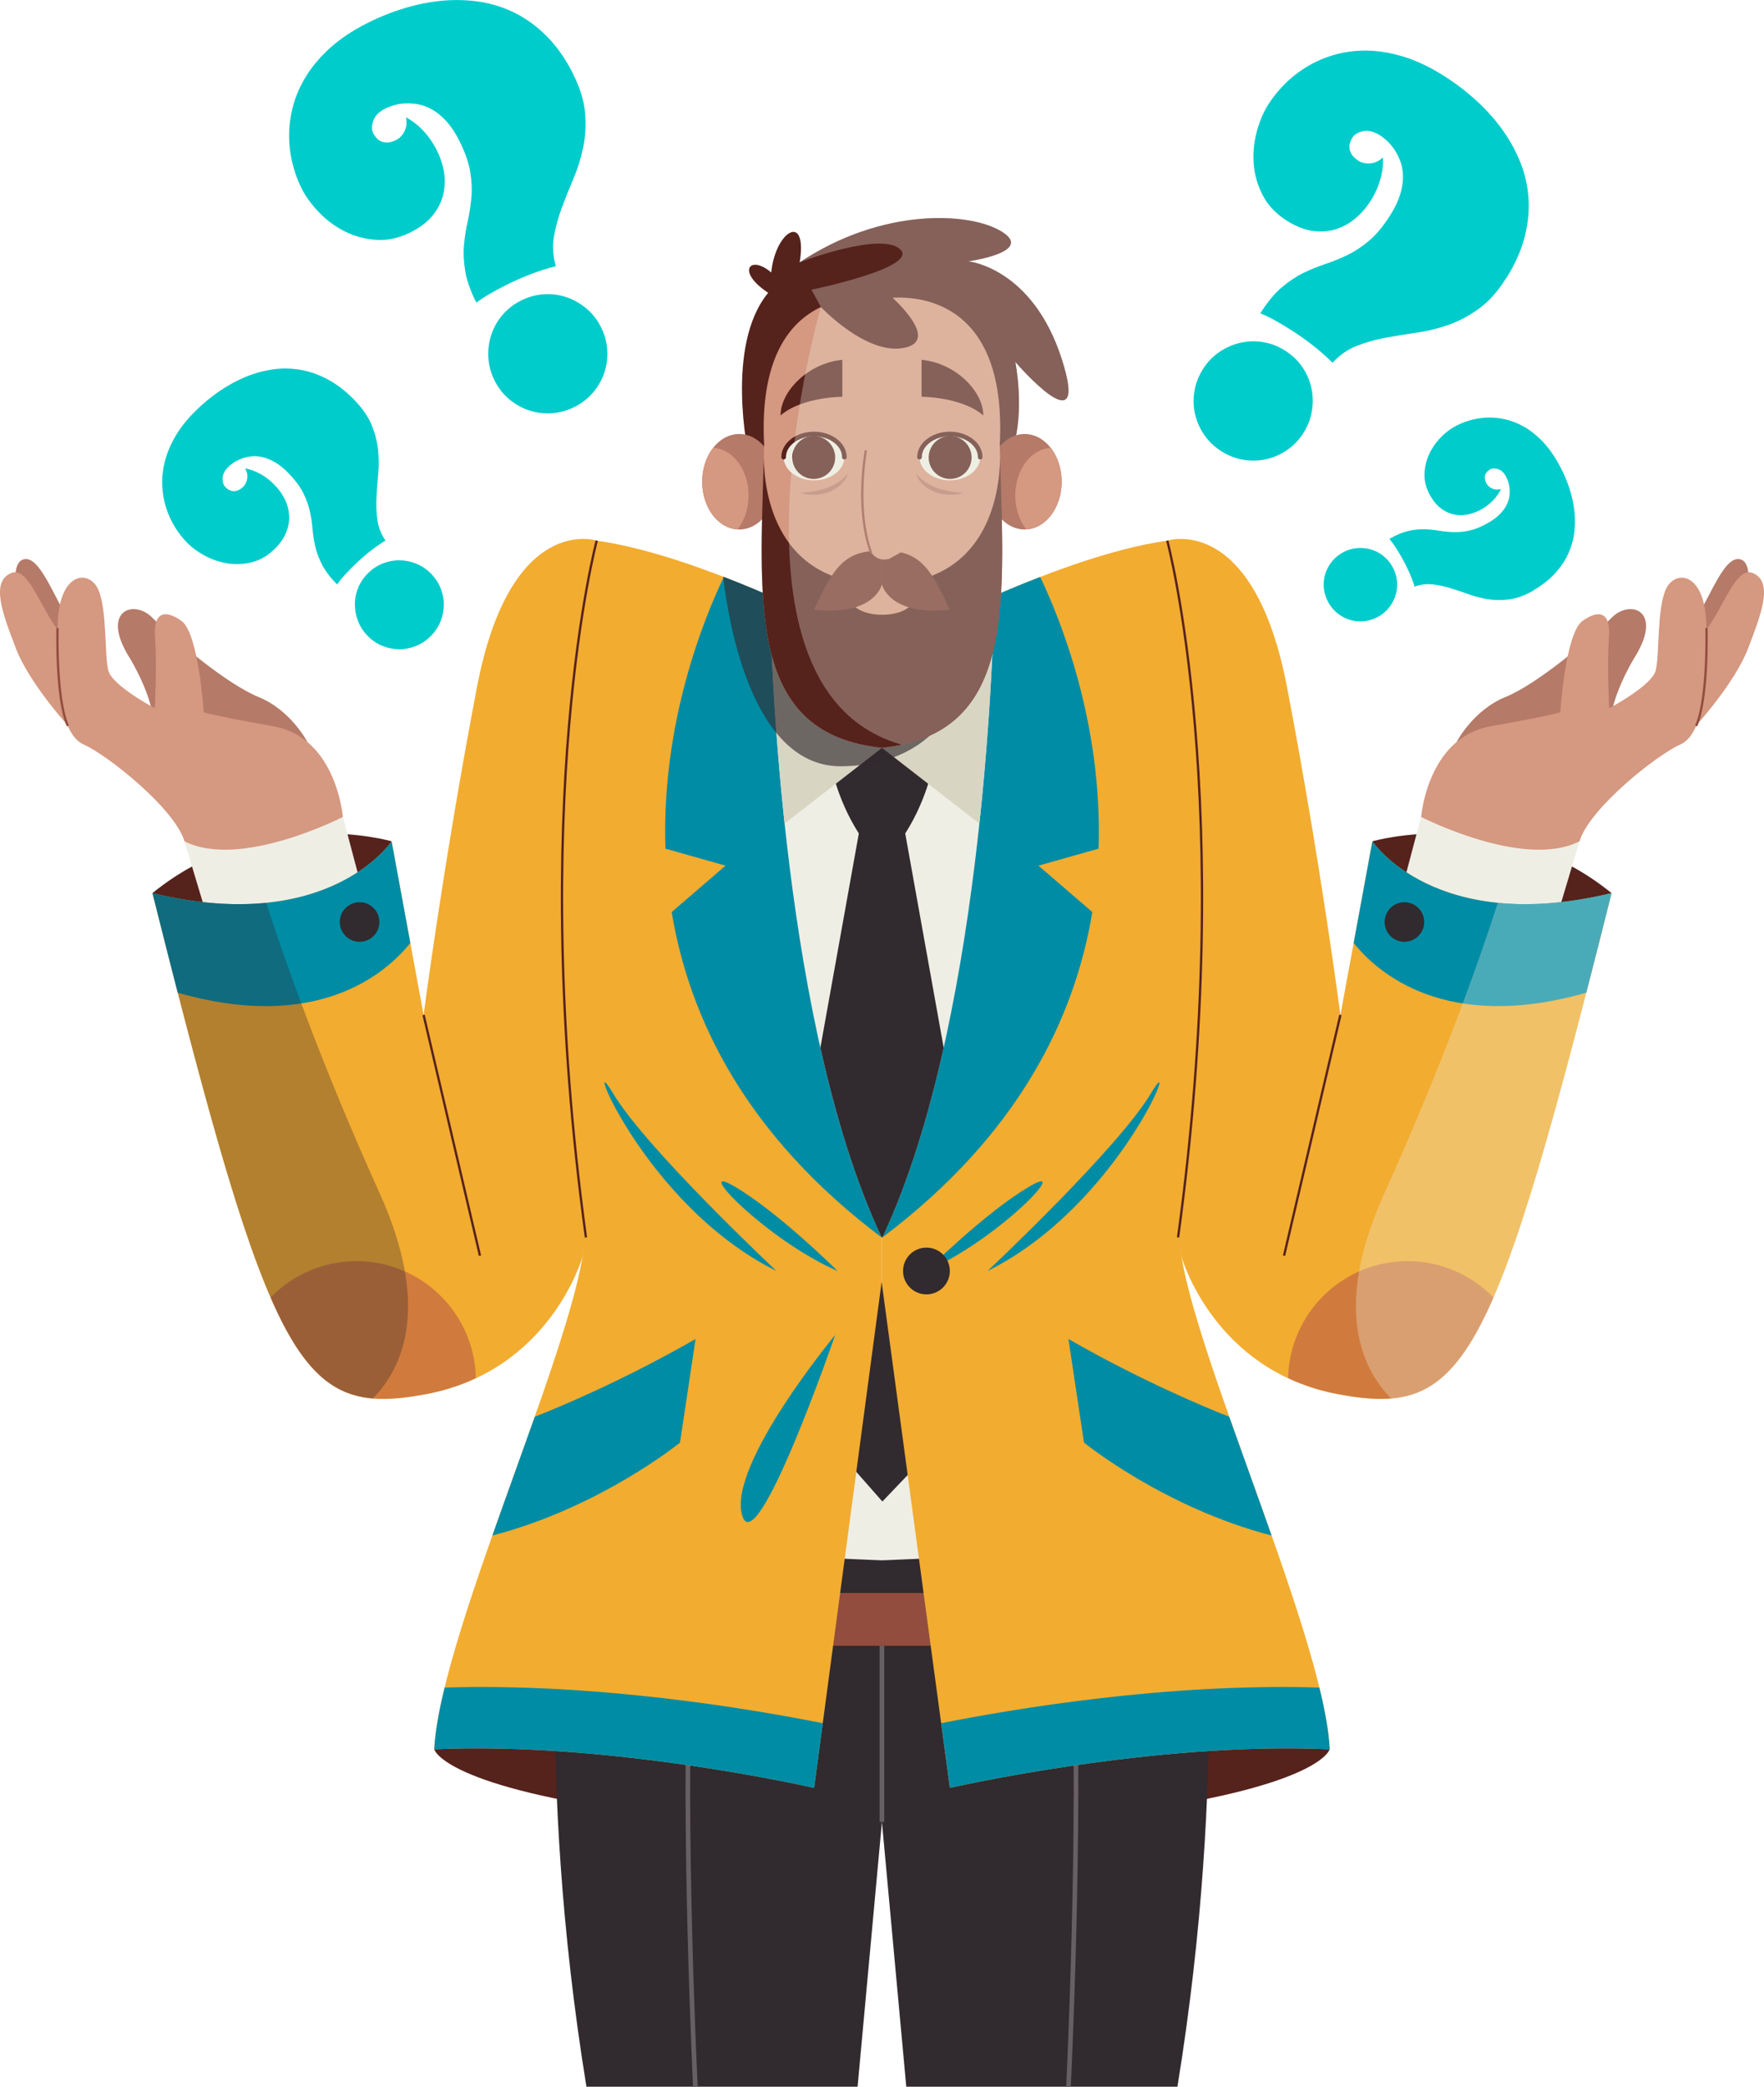 <?xml version="1.0" encoding="UTF-8"?> <svg xmlns="http://www.w3.org/2000/svg" viewBox="0 0 382.49 452.37"><defs><style> .cls-1 { fill: #f2ac30; } .cls-2, .cls-3, .cls-4, .cls-5 { fill: none; stroke-miterlimit: 10; } .cls-2, .cls-4 { stroke-linecap: round; } .cls-2, .cls-5 { stroke: #56221c; } .cls-6 { fill: #d59880; } .cls-7 { mix-blend-mode: overlay; opacity: .31; } .cls-7, .cls-8 { fill: #efeee4; } .cls-9 { fill: #723328; } .cls-10 { fill: #af4a4a; opacity: .5; } .cls-11 { fill: #56221c; } .cls-12 { fill: #d8d5c3; } .cls-13 { isolation: isolate; } .cls-14 { fill: #008ca5; } .cls-15 { opacity: .33; } .cls-15, .cls-16 { mix-blend-mode: multiply; } .cls-15, .cls-16, .cls-17 { fill: #312a2e; } .cls-16 { opacity: .64; } .cls-3 { stroke: #666064; } .cls-4 { stroke: #924d3e; } .cls-4, .cls-5 { stroke-width: .5px; } .cls-18 { fill: #924d3e; } .cls-19 { fill: #b57a68; } .cls-20 { fill: #0cc; } </style></defs><g class="cls-13"><g id="Calque_2" data-name="Calque 2"><g id="OBJECTS"><g><g><path class="cls-19" d="M377.5,135.25s3.74-12.72,0-13.96c-3.74-1.24-6.83,8.89-10.57,13.96-3.74,5.06-7.03,12.99-10.01,15.19-2.98,2.2,14.41,1.32,20.58-15.19Z"></path><path class="cls-6" d="M367.85,157.19s8.34-9.17,11.2-16.65c2.86-7.49,5.5-14.31,1.1-16.29-4.4-1.98-7.27,11.01-12.77,14.97-5.5,3.96.47,17.97.47,17.97Z"></path><path class="cls-19" d="M315.85,160.83s3.53-6.87,10.57-9.73c7.05-2.86,18.94-12.99,23.01-17.17,4.07-4.18,11.56-1.54,4.73,9.03-4.18,7.27-4.73,11.75-4.73,11.75l-33.58,6.12Z"></path><path class="cls-11" d="M297.58,182.37s27.96-8.15,51.85,11.23c-10.46,11.45-50.53,5.06-51.85-11.23Z"></path><path class="cls-8" d="M304.4,191.18l3.74-14.09s18.28,6.83,34.35,5.28l-5.28,17.61s-25.54,1.98-32.81-8.81Z"></path><path class="cls-1" d="M253.1,117.2s18.72-6.17,25.98,31.82c7.27,37.98,11.56,71.01,11.56,71.01l6.94-37.65s13.54,20.48,51.85,11.23c-25.76,102.72-31.93,113.69-59.12,108.66-27.19-5.03-34.12-29.82-34.12-29.82,0,0-22.14-118.7-3.09-155.25Z"></path><path class="cls-14" d="M297.58,182.37l-4.06,22.05c5.16,6.43,19.93,19.51,50.43,10.77,1.73-6.7,3.55-13.88,5.48-21.59-38.31,9.25-51.85-11.23-51.85-11.23Z"></path><path class="cls-10" d="M323.82,281.27c-4.71-4.86-11.31-7.89-18.61-7.89-14.13,0-25.61,11.31-25.91,25.37,3.24,1.52,6.89,2.74,11.02,3.5,15.49,2.86,24.15.53,33.5-20.99Z"></path><line class="cls-5" x1="290.64" y1="220.02" x2="278.42" y2="272.2"></line><path class="cls-6" d="M308.15,177.09s1.32-16.95,14.75-19.6c13.65-2.42,15.41-3.08,15.41-3.08,0,0,1.1-17.17,4.84-19.82s6.17-1.76,5.72,3.74c-.44,5.5.05,15.19.05,15.19,0,0,9.2-4.84,10.08-8.15.88-3.3.22-13.21,2.2-17.61,1.98-4.4,8.81-3.96,8.81,8.59s-.66,22.83-5.72,25.07-19.65,13.8-21.8,20.95c-12.11,6.17-34.35-5.28-34.35-5.28Z"></path><path class="cls-4" d="M370.02,136.35s.39,14.81-2.17,20.84"></path><path class="cls-17" d="M308.81,199.87c0,2.37-1.92,4.29-4.29,4.29s-4.29-1.92-4.29-4.29,1.92-4.29,4.29-4.29,4.29,1.92,4.29,4.29Z"></path><path class="cls-7" d="M301.64,303.16c18.26-1.51,26.04-22.84,47.79-109.56-9.77,2.36-17.92,2.78-24.65,2.1-3.83,11.86-11.79,34.65-24.56,62.85-11.06,24.44-5.29,37.75,1.42,44.6Z"></path></g><g><path class="cls-19" d="M4.98,135.25s-3.74-12.72,0-13.96c3.74-1.24,6.83,8.89,10.57,13.96,3.74,5.06,7.03,12.99,10.01,15.19,2.98,2.2-14.41,1.32-20.58-15.19Z"></path><path class="cls-6" d="M14.64,157.19s-8.34-9.17-11.2-16.65c-2.86-7.49-5.5-14.31-1.1-16.29,4.4-1.98,7.27,11.01,12.77,14.97s-.47,17.97-.47,17.97Z"></path><path class="cls-19" d="M66.64,160.83s-3.53-6.87-10.57-9.73c-7.05-2.86-18.94-12.99-23.01-17.17-4.07-4.18-11.56-1.54-4.73,9.03,4.18,7.27,4.73,11.75,4.73,11.75l33.58,6.12Z"></path><path class="cls-11" d="M84.91,182.37s-27.96-8.15-51.85,11.23c10.46,11.45,50.53,5.06,51.85-11.23Z"></path><path class="cls-8" d="M78.09,191.18l-3.74-14.09s-18.28,6.83-34.35,5.28l5.28,17.61s25.54,1.98,32.81-8.81Z"></path><path class="cls-1" d="M129.39,117.2s-18.72-6.17-25.98,31.82c-7.27,37.98-11.56,71.01-11.56,71.01l-6.94-37.65s-13.54,20.48-51.85,11.23c25.76,102.72,31.93,113.69,59.12,108.66,27.19-5.03,34.12-29.82,34.12-29.82,0,0,22.14-118.7,3.09-155.25Z"></path><path class="cls-14" d="M84.91,182.37l4.06,22.05c-5.16,6.43-19.93,19.51-50.43,10.77-1.73-6.7-3.55-13.88-5.48-21.59,38.31,9.25,51.85-11.23,51.85-11.23Z"></path><path class="cls-10" d="M58.67,281.27c4.71-4.86,11.31-7.89,18.61-7.89,14.13,0,25.61,11.31,25.91,25.37-3.24,1.52-6.89,2.74-11.02,3.5-15.49,2.86-24.15.53-33.5-20.99Z"></path><line class="cls-5" x1="91.85" y1="220.02" x2="104.07" y2="272.2"></line><path class="cls-6" d="M74.34,177.09s-1.32-16.95-14.75-19.6c-13.65-2.42-15.41-3.08-15.41-3.08,0,0-1.1-17.17-4.84-19.82s-6.17-1.76-5.72,3.74c.44,5.5-.05,15.19-.05,15.19,0,0-9.2-4.84-10.08-8.15-.88-3.3-.22-13.21-2.2-17.61-1.98-4.4-8.81-3.96-8.81,8.59s.66,22.83,5.72,25.07c5.06,2.24,19.65,13.8,21.8,20.95,12.11,6.17,34.35-5.28,34.35-5.28Z"></path><path class="cls-4" d="M12.47,136.35s-.39,14.81,2.17,20.84"></path><path class="cls-17" d="M73.68,199.87c0,2.37,1.92,4.29,4.29,4.29s4.29-1.92,4.29-4.29-1.92-4.29-4.29-4.29-4.29,1.92-4.29,4.29Z"></path><path class="cls-15" d="M80.85,303.16c-18.26-1.51-26.04-22.84-47.79-109.56,9.77,2.36,17.92,2.78,24.65,2.1,3.83,11.86,11.79,34.65,24.56,62.85,11.06,24.44,5.29,37.75-1.42,44.6Z"></path></g><g><rect class="cls-8" x="147.85" y="266.92" width="84.91" height="95.12"></rect><path class="cls-11" d="M94.16,379.21s1.71,7.63,42.12,13.39l-3.84-39.81-38.28,26.42Z"></path><path class="cls-11" d="M288.3,379.21s-1.71,7.63-42.12,13.39l3.84-39.81,38.28,26.42Z"></path><g><path class="cls-17" d="M260.64,332.86c-27.74,3.91-69.41,5.38-69.41,5.38,0,0-41.66-1.47-69.4-5.38,0,0-5.9,50.6,5.33,119.49h58.79l5.28-57.39,5.28,57.39h58.79c11.23-68.88,5.33-119.49,5.33-119.49Z"></path><path class="cls-3" d="M231.68,452.35s2.78-56.4,1.09-94.27"></path><path class="cls-3" d="M150.78,452.35s-2.78-56.4-1.09-94.27"></path><rect class="cls-18" x="176.53" y="345.31" width="29.42" height="11.45"></rect><line class="cls-3" x1="191.23" y1="394.96" x2="191.23" y2="356.75"></line></g><polygon class="cls-17" points="204.62 311.56 191.33 325.49 179.06 311.56 191.16 277.93 204.62 311.56"></polygon><path class="cls-1" d="M191.26,140.98s-36.77-20.26-61.87-23.78c-14.09,71.78-4.4,130.35-2.64,148.4s-31.27,87.19-32.59,113.61c38.31-1.76,82.37,8.37,82.37,8.37l14.63-109.65.1-136.95Z"></path><path class="cls-14" d="M157.32,187.65l-13.03-3.68c-.93-27.37,8.48-50.2,12.66-58.9,18.18,7.02,34.3,15.9,34.3,15.9l-.09,127.27s0,0,0,0c-29.3-22.05-41.67-47.27-45.52-70.53l11.67-10.05Z"></path><path class="cls-8" d="M166.86,129.14c13.74,5.97,24.4,11.83,24.4,11.83l-.09,127.24s0,.01,0,.02c-21.26-45.11-23.97-123.63-24.3-139.1Z"></path><path class="cls-5" d="M129.39,117.2s-15.26,56.81-2.34,151.05"></path><path class="cls-14" d="M115.95,307.12c5-1.96,18.94-7.73,34.87-16.86l-3.37,22.46s-17.3,14.08-40.68,20.14c3.03-8.61,6.24-17.4,9.19-25.74Z"></path><path class="cls-14" d="M168.36,275.52s-28.4-26.65-35.45-38.54c-7.05-11.89,6.61,24.24,35.45,38.54Z"></path><path class="cls-14" d="M176.53,387.58s-44.06-10.13-82.37-8.37c.19-3.71,1-8.26,2.25-13.39,32.87-1.01,65.98,4.54,82,7.73l-1.87,14.03Z"></path><path class="cls-1" d="M191.23,140.98s36.77-20.26,61.87-23.78c14.09,71.78,4.4,130.35,2.64,148.4-1.76,18.06,31.27,87.19,32.59,113.61-38.31-1.76-82.37,8.37-82.37,8.37l-14.79-109.65.07-136.95Z"></path><path class="cls-14" d="M225.17,187.65l13.03-3.68c.93-27.37-8.48-50.2-12.66-58.9-18.18,7.02-34.3,15.9-34.3,15.9l.09,127.27s0,0,0,0c29.3-22.05,41.67-47.27,45.52-70.53l-11.67-10.05Z"></path><path class="cls-8" d="M215.63,129.14c-13.74,5.97-24.4,11.83-24.4,11.83l.09,127.24s0,.01,0,.02c21.26-45.11,23.97-123.63,24.3-139.1Z"></path><path class="cls-5" d="M253.1,117.2s15.26,56.81,2.34,151.05"></path><path class="cls-14" d="M266.54,307.12c-5-1.96-18.94-7.73-34.87-16.86l3.37,22.46s17.3,14.08,40.68,20.14c-3.03-8.61-6.24-17.4-9.19-25.74Z"></path><path class="cls-14" d="M200.88,275.52s12.58-12.56,22.27-18.28c9.69-5.72-6.67,11.47-22.27,18.28Z"></path><path class="cls-17" d="M196.28,180.67c5.05-7.86,6.26-15.91,6.26-15.91l-11.29-6.36h0s0,0,0,0h0s0,0,0,0l-11.29,6.36s1.21,8.05,6.26,15.91c-4.27,23.81-6.82,38-8.34,46.46,3.33,14.85,7.66,29.16,13.29,41.11,0,0,0-.01,0-.02,0,0,.15.01.16.02,5.63-11.96,9.96-26.26,13.29-41.11-1.52-8.46-4.07-22.65-8.34-46.46Z"></path><path class="cls-14" d="M214.13,275.52s28.4-26.65,35.45-38.54c7.05-11.89-6.61,24.24-35.45,38.54Z"></path><circle class="cls-17" cx="200.88" cy="275.52" r="5.07"></circle><path class="cls-12" d="M191.24,162.12l21.12,16.41c2.49-23.26,3.11-42.53,3.26-49.39-3.2,1.39-6.23,2.77-9,4.08l-15.38,28.86v.04Z"></path><path class="cls-14" d="M205.96,387.58s44.06-10.13,82.37-8.37c-.19-3.71-1-8.26-2.25-13.39-32.87-1.01-65.98,4.54-82,7.73l1.87,14.03Z"></path><path class="cls-14" d="M181.61,275.52s-12.58-12.56-22.27-18.28c-9.69-5.72,6.67,11.47,22.27,18.28Z"></path><path class="cls-12" d="M191.24,162.12l-21.12,16.41c-2.49-23.26-3.11-42.53-3.26-49.39,3.2,1.39,6.23,2.77,9,4.08l15.38,28.86v.04Z"></path><path class="cls-16" d="M156.8,125.01c1.29,10.91,6.61,41.46,25.84,41.1,23.41-.43,26.26-19.35,26.26-19.35l-3.12-13.15c-8.56,4.07-14.41,7.28-14.54,7.35-.21-.12-16.33-8.97-34.45-15.96Z"></path><path class="cls-14" d="M181.1,289.38s-23.19,27.96-20.22,38.97c2.97,11.01,20.22-38.97,20.22-38.97Z"></path></g><g><path class="cls-11" d="M162.32,98.7s-5.22-23.78,4.25-35.23c-7.05-4.62-3.96-8.37.66-4.4.88-9.03,7.93-13.21,6.17-2.2,17.83-11.89,36.96-11,43.91-6.6s-7.36,6.38-7.36,6.38c0,0,13.87,1.32,20.26,21.14,6.39,19.82-10.06.66-10.06.66,0,0,2.1,10.39-.51,18.63-2.6,8.24-25.98,14.84-25.98,14.84l-31.33-13.21Z"></path><path class="cls-7" d="M230.2,77.78c-6.39-19.82-20.26-21.14-20.26-21.14,0,0,14.31-1.98,7.36-6.38-6.95-4.4-26.08-5.29-43.91,6.6,0,0,17.67-6.77,21.8-2.81,4.13,3.96-19.24,8.75-19.24,8.75l2.04,3.75,10.26,14.41,21.18,24.84c4.83-2.45,9.16-5.46,10.2-8.75,2.6-8.24.51-18.63.51-18.63,0,0,16.45,19.16,10.06-.66Z"></path><ellipse class="cls-19" cx="222.17" cy="104.43" rx="8.04" ry="10.35"></ellipse><path class="cls-6" d="M220.14,107.4c0,2.88.91,5.48,2.38,7.35,4.27-.24,7.68-4.77,7.68-10.33,0-2.88-.91-5.48-2.38-7.35-4.27.24-7.68,4.77-7.68,10.33Z"></path><ellipse class="cls-19" cx="160.29" cy="104.43" rx="8.04" ry="10.35"></ellipse><path class="cls-6" d="M162.32,107.4c0,2.88-.91,5.48-2.38,7.35-4.27-.24-7.68-4.77-7.68-10.33,0-2.88.91-5.48,2.38-7.35,4.27.24,7.68,4.77,7.68,10.33Z"></path><path class="cls-6" d="M216.77,96.5c1.63-30.54-16.61-32.31-23.21-31.96,3.21,3.05,8.93,9.39,2.72,10.82-8.23,1.9-18.25-8.76-18.29-8.8-6.73,3.19-13.31,11.07-12.3,29.94-.88,34.13-3.96,62.53,25.54,65.61,29.5-3.08,26.42-31.49,25.54-65.61Z"></path><path class="cls-11" d="M216.85,99.28c-.1,7.47-2.54,27.38-25.62,27.38s-25.52-19.92-25.62-27.38c-.95,32.88-3.08,59.83,25.62,62.83,28.7-3,26.57-29.95,25.62-62.83Z"></path><ellipse class="cls-8" cx="205.96" cy="99.1" rx="6.58" ry="5.02"></ellipse><path class="cls-2" d="M199.38,99.1c0-2.77,2.95-5.02,6.58-5.02s6.58,2.25,6.58,5.02"></path><path class="cls-11" d="M210.67,99.17c0,2.57-2.08,4.65-4.65,4.65s-4.65-2.08-4.65-4.65,2.08-4.65,4.65-4.65,4.65,2.08,4.65,4.65Z"></path><ellipse class="cls-8" cx="176.5" cy="99.1" rx="6.58" ry="5.02"></ellipse><path class="cls-2" d="M183.08,99.1c0-2.77-2.95-5.02-6.58-5.02s-6.58,2.25-6.58,5.02"></path><path class="cls-11" d="M171.79,99.17c0,2.57,2.08,4.65,4.65,4.65s4.65-2.08,4.65-4.65-2.08-4.65-4.65-4.65-4.65,2.08-4.65,4.65Z"></path><path class="cls-11" d="M199.82,86.01s8.75,0,13.38,4.05c.08-4.95-5.7-11.31-13.38-12.06v8.01Z"></path><path class="cls-11" d="M182.64,86.01s-8.75,0-13.38,4.05c-.08-4.95,5.7-11.31,13.38-12.06v8.01Z"></path><path class="cls-6" d="M198.06,129.86c0,1.88-3.03,3.41-6.77,3.41s-6.77-1.53-6.77-3.41,3.03-3.41,6.77-3.41,6.77,1.53,6.77,3.41Z"></path><path class="cls-9" d="M191.23,119.4v7.27s1.49,6.94,14.73,5.5c-4.16-8.92-6.47-12.99-14.73-12.77Z"></path><path class="cls-9" d="M191.23,119.4v7.27s-1.49,6.94-14.73,5.5c4.16-8.92,6.47-12.99,14.73-12.77Z"></path><path class="cls-19" d="M198.59,102.63c1.27,1.54,2.89,2.53,4.65,3.16.88.33,1.81.51,2.75.7l1.44.21c.49.05.97.09,1.48.18-.48.13-.98.22-1.47.31-.5.03-1.01.09-1.51.07-1.01-.03-2.04-.19-3.01-.53-.97-.36-1.89-.87-2.66-1.57-.76-.69-1.4-1.55-1.66-2.53Z"></path><path class="cls-19" d="M183.87,102.63c-.26.98-.9,1.84-1.66,2.53-.76.7-1.69,1.21-2.66,1.57-.97.35-2,.5-3.01.53-.51.02-1.01-.04-1.51-.07-.5-.09-.99-.18-1.47-.31.5-.09.99-.13,1.48-.18l1.44-.21c.94-.18,1.87-.37,2.75-.7,1.76-.63,3.38-1.62,4.65-3.16Z"></path><g><path class="cls-6" d="M187.71,97.82s-3.96,25.54,5.06,23.34c3.27-1.77,3.04-1.77,3.04-1.77l-.39-21.57h-7.71Z"></path><path class="cls-4" d="M188.84,119.66s-3.33-7.78-1.13-21.84"></path></g><path class="cls-7" d="M195.54,161.42c24.86-5.36,22.07-32.56,21.23-64.92,1.63-30.54-16.61-32.31-23.21-31.96,3.21,3.05,8.93,9.39,2.72,10.82-8.23,1.9-18.25-8.76-18.29-8.8,0,0-24.12,83.22,17.54,94.86Z"></path></g></g><g><path class="cls-20" d="M326.6,60.27c-1.8,2.87-3.76,5.07-5.89,6.62-2.13,1.55-4.34,2.73-6.62,3.53-2.29.8-4.6,1.37-6.95,1.7-2.35.33-4.62.7-6.8,1.11-2.18.41-4.25,1-6.2,1.77-1.95.77-3.69,1.98-5.2,3.63-1.49-1.46-3-2.79-4.54-3.97-1.54-1.19-3.14-2.3-4.8-3.34-1-.63-2.03-1.24-3.08-1.83-1.05-.59-2.13-1.11-3.24-1.57,1.5-2.38,3.02-4.24,4.58-5.57s3.14-2.39,4.73-3.17c1.6-.78,3.2-1.43,4.81-1.96,1.61-.53,3.21-1.18,4.81-1.96,1.6-.78,3.17-1.82,4.72-3.14,1.55-1.31,3.07-3.16,4.57-5.55,1.02-1.62,1.73-3.15,2.15-4.57.41-1.43.6-2.74.56-3.94-.04-1.2-.25-2.29-.63-3.25-.38-.96-.83-1.81-1.33-2.53-.51-.73-1.04-1.34-1.59-1.83-.56-.49-1.04-.87-1.46-1.13-1.31-.82-2.52-1.12-3.64-.88-1.11.24-1.89.7-2.32,1.4-.24.38-.42.78-.54,1.21-.12.43-.14.86-.06,1.3.09.44.28.87.59,1.31.31.43.79.86,1.44,1.27.5.27,1.03.43,1.57.48.49.07,1.05.02,1.68-.14.63-.16,1.27-.54,1.94-1.13.09,1.55-.1,3.13-.56,4.74-.46,1.61-1.14,3.14-2.06,4.59-.91,1.45-2,2.72-3.26,3.8-1.26,1.09-2.68,1.88-4.24,2.39-1.57.51-3.25.64-5.05.4-1.8-.24-3.67-.97-5.6-2.18-2.38-1.5-4.14-3.33-5.27-5.52-1.13-2.18-1.79-4.45-1.97-6.8s.03-4.66.63-6.93c.6-2.27,1.44-4.25,2.5-5.94.98-1.55,2.18-3.05,3.61-4.48,1.43-1.44,3.06-2.7,4.88-3.8,1.82-1.1,3.83-1.95,6.02-2.57,2.19-.62,4.53-.91,7.01-.87,2.48.04,5.1.48,7.87,1.33,2.77.85,5.63,2.2,8.6,4.07,2.42,1.52,4.7,3.24,6.86,5.18,2.16,1.93,4.06,4.02,5.71,6.26,1.65,2.24,2.99,4.62,4.03,7.15,1.04,2.53,1.65,5.17,1.85,7.92.2,2.75-.08,5.58-.83,8.51-.75,2.92-2.07,5.88-3.96,8.89ZM260.81,80.04c.93-1.48,2.1-2.71,3.51-3.68,1.4-.97,2.91-1.65,4.53-2.03,1.61-.38,3.26-.44,4.95-.18,1.69.26,3.29.87,4.81,1.83,1.52.95,2.76,2.13,3.74,3.54.97,1.4,1.63,2.92,1.99,4.54.35,1.62.4,3.27.13,4.96-.27,1.69-.86,3.27-1.8,4.76-.95,1.52-2.13,2.76-3.54,3.74-1.4.97-2.91,1.64-4.51,2.01-1.6.37-3.25.42-4.93.15-1.69-.27-3.29-.88-4.81-1.83-1.52-.95-2.76-2.13-3.74-3.54-.97-1.4-1.64-2.91-2.01-4.51-.37-1.6-.42-3.25-.15-4.93.26-1.69.87-3.29,1.83-4.81Z"></path><path class="cls-20" d="M124.21,15.94c1.53,3.02,2.41,5.84,2.64,8.47.23,2.62.1,5.12-.39,7.5-.49,2.37-1.2,4.65-2.13,6.83-.93,2.18-1.78,4.32-2.55,6.4-.77,2.08-1.33,4.16-1.68,6.23-.35,2.07-.2,4.18.43,6.33-2.02.52-3.94,1.14-5.75,1.85-1.81.71-3.59,1.51-5.33,2.39-1.06.53-2.11,1.1-3.15,1.7-1.05.6-2.05,1.25-3.01,1.97-1.27-2.51-2.07-4.78-2.41-6.8-.34-2.02-.43-3.92-.27-5.69.16-1.77.42-3.48.8-5.13.37-1.65.64-3.36.8-5.13.16-1.77.07-3.66-.26-5.66-.33-2-1.13-4.26-2.4-6.77-.87-1.71-1.8-3.11-2.81-4.2-1.01-1.09-2.04-1.93-3.09-2.51-1.05-.59-2.09-.97-3.11-1.13-1.02-.17-1.97-.22-2.86-.16-.88.06-1.68.2-2.39.42s-1.28.44-1.72.66c-1.38.7-2.26,1.59-2.63,2.67-.37,1.08-.37,1.98,0,2.71.2.4.45.76.76,1.09.3.33.66.57,1.08.72.42.15.89.21,1.42.17.53-.04,1.14-.23,1.83-.58.49-.29.9-.66,1.23-1.1.31-.38.56-.89.74-1.51.19-.62.2-1.37.03-2.24,1.37.72,2.63,1.7,3.77,2.92,1.15,1.23,2.1,2.6,2.88,4.13.77,1.53,1.3,3.11,1.58,4.75.28,1.64.23,3.26-.14,4.87-.38,1.61-1.13,3.12-2.26,4.54-1.13,1.42-2.72,2.64-4.75,3.67-2.51,1.27-4.99,1.83-7.44,1.68-2.45-.15-4.74-.76-6.85-1.81-2.11-1.06-3.98-2.43-5.61-4.12-1.63-1.69-2.9-3.42-3.8-5.2-.83-1.64-1.49-3.44-1.98-5.41-.49-1.97-.74-4.01-.74-6.14,0-2.12.3-4.29.9-6.49.6-2.2,1.56-4.35,2.87-6.45,1.31-2.1,3.04-4.12,5.19-6.06,2.15-1.93,4.79-3.69,7.92-5.28,2.55-1.29,5.2-2.36,7.97-3.21,2.77-.85,5.54-1.41,8.31-1.67,2.77-.26,5.5-.18,8.21.23,2.7.42,5.28,1.25,7.74,2.49,2.46,1.25,4.75,2.94,6.86,5.09s3.98,4.81,5.58,7.97ZM107.25,82.51c-.79-1.56-1.24-3.2-1.35-4.9-.11-1.7.09-3.35.59-4.93.5-1.58,1.3-3.02,2.4-4.33,1.1-1.31,2.44-2.37,4.05-3.18,1.6-.81,3.25-1.27,4.96-1.38,1.7-.11,3.34.1,4.91.63,1.57.53,3.01,1.34,4.32,2.44,1.31,1.1,2.36,2.43,3.15,3.99.81,1.6,1.27,3.25,1.38,4.96.11,1.7-.09,3.34-.6,4.9-.51,1.56-1.32,3-2.41,4.31-1.1,1.31-2.45,2.37-4.05,3.18-1.6.81-3.25,1.27-4.96,1.38-1.7.11-3.34-.09-4.9-.61-1.56-.51-3-1.32-4.31-2.41-1.31-1.1-2.37-2.44-3.18-4.05Z"></path><path class="cls-20" d="M332.56,127.98c-1.81,1.05-3.51,1.68-5.12,1.92s-3.15.24-4.63.02c-1.48-.22-2.9-.58-4.28-1.07-1.38-.5-2.72-.95-4.03-1.35-1.31-.4-2.61-.68-3.89-.82-1.29-.14-2.58.02-3.88.48-.39-1.23-.84-2.38-1.34-3.47-.5-1.09-1.05-2.16-1.66-3.2-.37-.63-.75-1.26-1.15-1.88-.4-.62-.84-1.22-1.32-1.79,1.5-.87,2.87-1.44,4.1-1.72,1.23-.28,2.4-.4,3.49-.37,1.09.03,2.16.14,3.19.31,1.03.17,2.09.28,3.19.31,1.09.03,2.25-.08,3.47-.36,1.22-.27,2.58-.84,4.08-1.71,1.02-.59,1.85-1.22,2.49-1.88.64-.66,1.12-1.32,1.44-1.99.32-.67.52-1.32.59-1.95.07-.63.07-1.22,0-1.77-.07-.54-.18-1.03-.34-1.46-.16-.43-.32-.77-.47-1.04-.48-.83-1.06-1.33-1.73-1.52-.68-.19-1.23-.16-1.67.09-.24.14-.45.31-.64.5-.19.2-.33.43-.41.69-.08.26-.1.56-.06.88.04.32.18.69.42,1.11.2.29.44.53.72.72.25.18.56.31.95.41.39.09.85.07,1.38-.06-.4.87-.95,1.68-1.67,2.42-.71.75-1.53,1.39-2.44,1.91-.91.53-1.87.91-2.87,1.14-1,.23-2,.26-3,.08-1-.18-1.96-.59-2.87-1.23-.91-.65-1.72-1.58-2.43-2.8-.87-1.5-1.3-3.01-1.29-4.52,0-1.52.3-2.94.88-4.28.58-1.34,1.36-2.53,2.34-3.6.98-1.06,2.01-1.9,3.07-2.52.98-.57,2.06-1.04,3.26-1.41,1.19-.37,2.44-.59,3.75-.67,1.31-.07,2.65.03,4.02.33,1.37.29,2.73.81,4.07,1.54,1.34.73,2.64,1.73,3.91,2.99,1.26,1.26,2.44,2.82,3.52,4.69.88,1.52,1.63,3.12,2.25,4.79.62,1.67,1.06,3.36,1.31,5.05.26,1.7.3,3.38.14,5.06-.16,1.68-.58,3.29-1.27,4.85-.68,1.56-1.65,3.02-2.9,4.4-1.25,1.38-2.82,2.61-4.71,3.71ZM291,119.85c.93-.54,1.93-.88,2.97-1,1.04-.13,2.06-.06,3.05.19.99.25,1.91.7,2.75,1.33.84.63,1.54,1.42,2.1,2.38.55.96.89,1.96,1.02,3,.13,1.04.05,2.06-.22,3.05-.27.99-.72,1.9-1.35,2.74-.63.84-1.41,1.54-2.35,2.08-.96.55-1.96.89-3,1.02-1.05.13-2.06.06-3.04-.2s-1.89-.71-2.73-1.34c-.84-.63-1.54-1.42-2.1-2.38-.55-.96-.89-1.96-1.02-3-.13-1.05-.06-2.06.2-3.04s.71-1.89,1.34-2.73c.63-.84,1.42-1.54,2.38-2.1Z"></path><path class="cls-20" d="M76.76,86.63c1.77,1.8,3.03,3.61,3.79,5.43s1.23,3.62,1.42,5.42c.19,1.8.2,3.58.03,5.34-.17,1.76-.29,3.47-.37,5.13-.08,1.66-.01,3.26.21,4.81.22,1.55.8,3.02,1.73,4.41-1.32.83-2.55,1.7-3.67,2.61-1.13.91-2.21,1.88-3.26,2.91-.63.62-1.25,1.26-1.86,1.92-.61.66-1.18,1.36-1.7,2.08-1.47-1.5-2.55-2.93-3.25-4.29-.7-1.36-1.19-2.69-1.48-3.99-.29-1.29-.49-2.57-.59-3.83-.11-1.26-.3-2.54-.59-3.83-.29-1.29-.78-2.62-1.46-3.97-.69-1.35-1.76-2.78-3.23-4.28-1-1.02-1.98-1.81-2.95-2.35-.96-.55-1.88-.91-2.77-1.09-.88-.18-1.7-.22-2.47-.11-.77.11-1.46.29-2.07.53-.62.24-1.15.52-1.61.84-.46.32-.81.61-1.07.86-.83.81-1.25,1.64-1.27,2.49-.02.85.18,1.49.61,1.93.23.24.5.44.79.6.29.16.6.25.93.27.33.01.68-.05,1.05-.2.37-.15.76-.42,1.17-.83.28-.32.49-.67.62-1.06.13-.34.2-.76.19-1.24,0-.48-.17-1.02-.48-1.6,1.14.21,2.25.61,3.35,1.23,1.09.61,2.08,1.38,2.98,2.29s1.63,1.92,2.2,3.02c.57,1.1.9,2.27,1,3.5.1,1.23-.1,2.47-.59,3.74-.49,1.27-1.34,2.49-2.55,3.69-1.5,1.47-3.14,2.43-4.92,2.87-1.78.45-3.54.53-5.28.25s-3.38-.83-4.92-1.66c-1.54-.83-2.83-1.78-3.88-2.85-.96-.98-1.84-2.11-2.63-3.4-.79-1.29-1.43-2.69-1.91-4.2-.48-1.51-.75-3.12-.82-4.82-.07-1.7.13-3.45.58-5.24.46-1.79,1.24-3.62,2.33-5.48,1.09-1.86,2.58-3.71,4.45-5.54,1.52-1.49,3.17-2.85,4.95-4.08,1.78-1.23,3.62-2.25,5.53-3.06,1.91-.81,3.88-1.37,5.89-1.69,2.02-.31,4.04-.3,6.07.03,2.03.33,4.04,1.02,6.03,2.08,1.99,1.05,3.91,2.52,5.77,4.42ZM79.71,137.83c-.92-.93-1.61-2-2.07-3.18-.46-1.19-.69-2.4-.69-3.64,0-1.24.24-2.45.73-3.62.48-1.18,1.21-2.24,2.16-3.17.96-.94,2.03-1.64,3.22-2.1,1.19-.46,2.4-.68,3.64-.66,1.24.02,2.45.28,3.62.76,1.18.49,2.23,1.2,3.14,2.13.94.96,1.64,2.03,2.1,3.22.46,1.19.69,2.4.67,3.62-.01,1.23-.26,2.43-.75,3.61-.49,1.18-1.21,2.24-2.16,3.17-.96.94-2.03,1.64-3.22,2.1-1.19.46-2.4.69-3.62.67-1.23-.01-2.43-.26-3.61-.75-1.18-.48-2.24-1.21-3.17-2.16Z"></path></g></g></g></g></svg> 